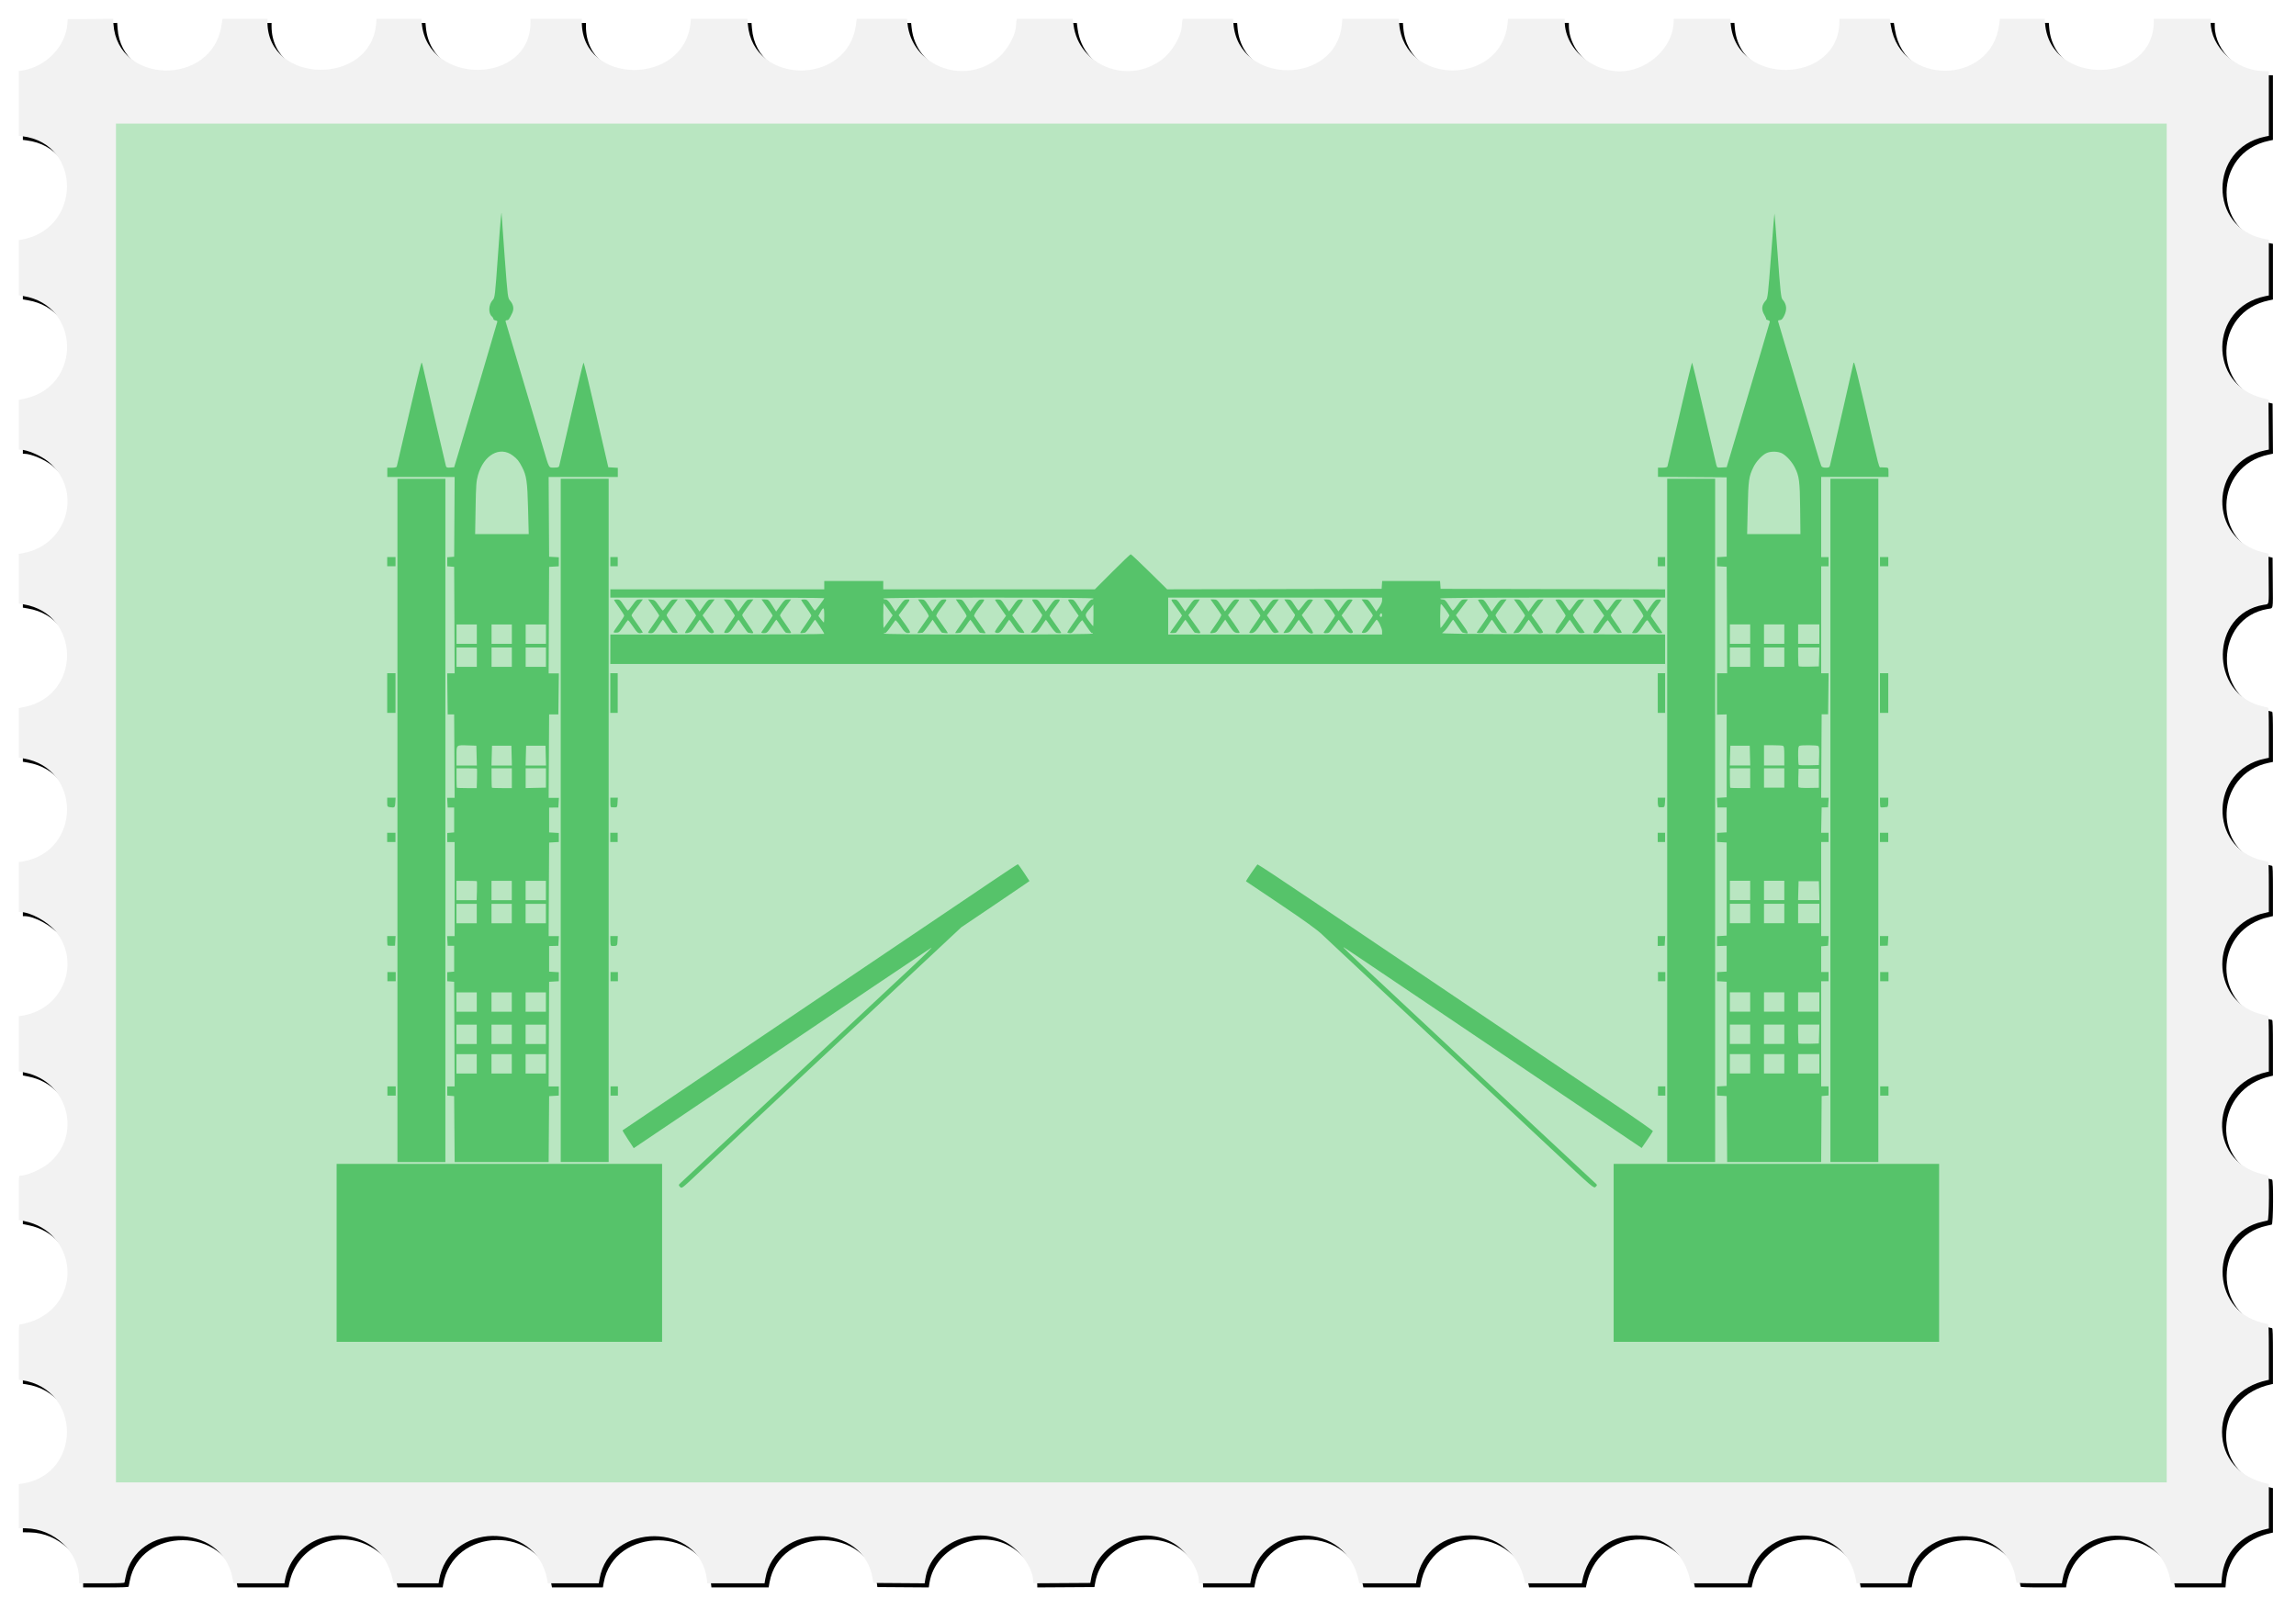 <?xml version="1.0" encoding="UTF-8" standalone="no"?>
<svg xmlns:rdf="http://www.w3.org/1999/02/22-rdf-syntax-ns#" xmlns="http://www.w3.org/2000/svg" height="2350.9" viewBox="0 0 3352.047 2350.875" width="3352" version="1.1" xmlns:cc="http://creativecommons.org/ns#" xmlns:dc="http://purl.org/dc/elements/1.1/">
<defs>
<filter id="a" style="color-interpolation-filters:sRGB" height="1.02" width="1.029" y="-.01" x="-.015">
<feGaussianBlur stdDeviation="13.923"/>
</filter>
</defs>
<g>
<path d="m109.72 3309.7c-0.989-39.592-35.333-76.244-71.442-76.244h-4.84v-41.5-41.5h3.542c92.315 0 95.887-150.89 3.756-158.68l-7.298-0.617v-32.673-32.673l8.831-1.176c88.423-11.773 89.723-143.65 1.558-157.99l-10.385-1.69v-36.75-36.75h3.542c92.358 0 95.93-150.88 3.756-158.68l-7.298-0.617v-41.353-41.353h3.542c32.139 0 63.994-28.277 71.534-63.5 9.821-45.882-27.203-95.5-71.259-95.5h-3.816v-41.362-41.362l6.75-0.684c91.163-9.234 91.652-150.57 0.548-158.27l-7.298-0.617v-41.206-41.206l7.385-0.624c90.231-7.627 90.222-150.71-0.011-158.34l-7.374-0.623v-36.728-36.728l3.125-0.625c1.719-0.344 4.337-0.625 5.818-0.625 15.126 0 39.423-14.074 50.863-29.463 36.837-49.549 8.741-120.77-50.766-128.69l-9.04-1.204v-40.703-40.703l2.25-0.603c1.238-0.332 3.796-0.609 5.686-0.617 16.181-0.064 39.8-13.527 51.767-29.507 37.492-50.063 7.612-122.91-52.954-129.09l-6.75-0.69v-36.682-36.682l8.831-1.176c89.495-11.916 88.546-150.57-1.081-157.85l-7.75-0.629v-41.214-41.214l6.33-0.648c92.073-9.433 90.764-158.63-1.395-158.63h-4.938v-37.5-37.5h5.34c91.384 0 92.718-150.07 1.41-158.65l-6.75-0.635v-32.71-32.71l7.25-0.617c91.281-7.766 88.716-158.68-2.697-158.68h-4.553v-32.79-32.79l10.298-1.633c88.404-14.08 86.174-151.5-2.557-157.6l-7.763-0.534 0.263-33.106 0.263-33.106 7.5-0.625c32.939-2.745 62.331-31.558 67.525-66.194l0.702-4.681h47.271 47.271l0.663 5.306c10.95 87.639 135.92 86.352 151.01-1.556l0.644-3.75h40.26 40.26l1.224 7.25c14.002 82.909 130.79 84.897 149.36 2.543l2.208-9.793h36.299 36.299v2.34c0 9.679 8.594 29.835 17.328 40.644 40.863 50.564 120.38 29.68 133.36-35.025l1.596-7.959h36.163 36.163l1.224 7.25c14.148 83.778 133.05 84.479 149.82 0.884l1.631-8.134h36.154 36.154l1.222 7.125c14.55 84.85 135.48 84.23 150.28-0.77l1.107-6.355h36.397 36.397v2.312c0 14.445 13.656 39.571 27.915 51.362 45.258 37.423 112.93 11.535 123.15-47.106l1.144-6.568h40.172 40.172l1.791 8.75c13.295 64.937 94.403 84.776 134.14 32.81 8.203-10.728 16.523-30.729 16.523-39.72 0-1.749 1.602-1.84 32.275-1.84h32.275l1.719 8.352c15.164 73.667 111.24 86.001 143.27 18.392 3.252-6.865 7.464-20.917 7.464-24.904 0-1.756 1.837-1.84 40.386-1.84h40.386l0.702 4.681c13.122 87.501 137.93 87.501 151.05 0l0.702-4.681 32.136 0 32.136 0 0.177 10.25c0.722 41.71 34.737 77.65 73.573 77.735l6.75 0.015v33.031c0 25.576-0.282 33.109-1.25 33.373-0.688 0.188-4.175 0.882-7.75 1.543-80.196 14.816-79.773 140.34 0.526 155.91l8.468 1.642v37.205 37.205l-3.75 0.644c-53.208 9.138-81.66 65.77-57.75 114.95 11.576 23.808 29.363 36.816 58.75 42.963l2.75 0.575v32.936 32.936l-3.75 0.595c-85.611 13.591-87.911 141.56-2.835 157.7l6.585 1.249v37.169 37.169l-6.602 1.15c-83.37 14.518-82.649 147.04 0.852 156.65l5.75 0.662v41.768 41.768l-6.75 1.173c-83.357 14.481-82.634 144.77 0.871 156.79l5.379 0.774 0.262 37.513 0.262 37.513-6.829 1.075c-52.942 8.336-80.993 76.343-50.392 122.17 13.163 19.714 37.111 35.198 54.439 35.198h2.781l-0.261 41.694-0.261 41.694-7.5 1.368c-51.829 9.456-78.704 73.815-50.328 120.53 11.652 19.182 38.186 36.718 55.558 36.718h2.77v37.455 37.455l-3.75 0.616c-88.653 14.565-87.852 141.13 1 157.99l2.75 0.522v41.436 41.436l-3.75 0.616c-89.183 14.652-87.988 140.61 1.5 158.07l2.25 0.439v41.462 41.462l-2.75 0.522c-40.865 7.752-67.25 38.754-67.25 79.016 0 40.3 26.347 71.257 67.25 79.016l2.75 0.522v41.462 41.462l-2.75 0.522c-88.901 16.865-89.702 143.42-1 157.99l3.75 0.616v37.205 37.205l-8.468 1.642c-80.17 15.548-80.594 141.31-0.526 155.92 3.575 0.652 7.062 1.34 7.75 1.528 0.968 0.265 1.25 7.788 1.25 33.328v32.986l-3.75 0.616c-86.557 14.22-88.16 140.47-2 157.48l5.75 1.135v36.785 36.785l-8.25 0.685c-36.224 3.006-62.939 27.718-71.193 65.853l-0.595 2.75h-32.462-32.462l-0.595-2.75c-8.679-40.097-37.999-65.588-75.443-65.588-37.472 0-66.758 25.46-75.443 65.588l-0.595 2.75h-40.512c-31.573 0-40.583-0.276-40.832-1.25-0.176-0.688-1.07-4.4-1.987-8.25-18.498-77.675-130.95-77.294-147.63 0.5-0.648 3.025-1.395 6.287-1.659 7.25-0.621 2.265-65.151 2.756-65.728 0.5-0.176-0.688-1.07-4.4-1.987-8.25-19.507-81.91-130.98-76.863-149.07 6.75l-0.595 2.75h-40.512c-31.547 0-40.594-0.277-40.88-1.25-0.202-0.688-1.083-4.4-1.958-8.25-16.419-72.239-116.12-79.512-143.92-10.5-2.37 5.883-3.109 8.377-5.107 17.25l-0.619 2.75h-36.512c-28.347 0-36.594-0.28-36.88-1.25-0.202-0.688-1.094-4.4-1.982-8.25-18.36-79.578-132.17-76.705-148.56 3.75l-1.171 5.75h-36.46c-28.306 0-36.543-0.28-36.828-1.25-0.202-0.688-1.091-4.375-1.977-8.194-18.104-78.1-134.98-76.566-148.1 1.944-1.394 8.344 2.751 7.556-38.214 7.262l-36.578-0.262-1.815-7.693c-19.11-80.998-132.04-79.136-148.85 2.455l-1.187 5.762-36.576-0.262-36.576-0.262-1.815-7.693c-19.112-81.007-132.04-79.154-148.84 2.443l-1.184 5.75h-40.701-40.701l-1.234-6.504c-15.555-81.999-132.26-81.41-149.18 0.754l-1.184 5.75-47.179-0.01-47.179-0.01-0.218-8.745z" transform="matrix(0 1 1 0 6.5209e-7 6.2891e-7)" filter="url(#a)"/>
<path d="m3303.7 103.72c-39.592-0.989-76.244-35.333-76.244-71.442v-4.84h-41.5-41.5v3.542c0 92.315-150.89 95.886-158.68 3.756l-0.617-7.298h-32.673-32.673l-1.176 8.831c-11.773 88.423-143.65 89.723-157.99 1.558l-1.69-10.385h-36.75-36.75v3.542c0 92.358-150.88 95.93-158.68 3.756l-0.617-7.298h-41.353-41.353v3.542c0 32.139-28.277 63.994-63.5 71.534-45.882 9.821-95.5-27.203-95.5-71.259v-3.816h-41.362-41.362l-0.684 6.75c-9.234 91.163-150.57 91.652-158.27 0.548l-0.617-7.298h-41.206-41.206l-0.624 7.385c-7.627 90.231-150.71 90.222-158.34-0.011l-0.623-7.374h-36.728-36.728l-0.625 3.125c-0.344 1.719-0.625 4.337-0.625 5.818 0 15.126-14.074 39.423-29.463 50.863-49.549 36.837-120.77 8.741-128.69-50.766l-1.204-9.04h-40.703-40.703l-0.603 2.25c-0.332 1.238-0.609 3.796-0.617 5.686-0.064 16.181-13.527 39.8-29.507 51.767-50.063 37.492-122.91 7.612-129.09-52.954l-0.69-6.75h-36.682-36.682l-1.176 8.831c-11.916 89.495-150.57 88.546-157.85-1.081l-0.629-7.75h-41.214-41.214l-0.648 6.33c-9.433 92.073-158.63 90.764-158.63-1.395v-4.938h-37.5-37.5v5.34c0 91.384-150.07 92.718-158.65 1.41l-0.635-6.75h-32.71-32.71l-0.617 7.25c-7.766 91.281-158.68 88.716-158.68-2.697v-4.553h-32.79-32.79l-1.633 10.298c-14.08 88.404-151.5 86.174-157.6-2.557l-0.534-7.763-33.106 0.263-33.106 0.263-0.625 7.5c-2.745 32.939-31.558 62.331-66.194 67.525l-4.681 0.702v47.271 47.271l5.306 0.663c87.639 10.95 86.352 135.92-1.556 151.01l-3.75 0.644v40.26 40.26l7.25 1.224c82.909 14.002 84.897 130.79 2.543 149.36l-9.793 2.208v36.299 36.299h2.34c9.679 0 29.835 8.594 40.644 17.328 50.564 40.863 29.68 120.38-35.025 133.36l-7.959 1.596v36.163 36.163l7.25 1.224c83.778 14.148 84.479 133.05 0.884 149.82l-8.134 1.631v36.154 36.154l7.125 1.222c84.85 14.55 84.23 135.48-0.77 150.28l-6.355 1.107v36.397 36.397h2.312c14.445 0 39.571 13.656 51.362 27.915 37.423 45.258 11.535 112.93-47.106 123.15l-6.568 1.144v40.172 40.172l8.75 1.791c64.937 13.295 84.776 94.403 32.81 134.14-10.728 8.203-30.729 16.523-39.72 16.523-1.749 0-1.84 1.602-1.84 32.275v32.275l8.352 1.719c73.667 15.164 86.001 111.24 18.392 143.27-6.865 3.252-20.917 7.464-24.904 7.464-1.756 0-1.84 1.837-1.84 40.386v40.386l4.681 0.702c87.501 13.122 87.501 137.93 0 151.05l-4.681 0.702 0 32.136 0 32.136 10.25 0.177c41.71 0.722 77.65 34.737 77.735 73.573l0.015 6.75h33.031c25.576 0 33.109-0.282 33.373-1.25 0.188-0.688 0.882-4.175 1.543-7.75 14.816-80.196 140.34-79.773 155.91 0.526l1.642 8.468h37.205 37.205l0.644-3.75c9.138-53.208 65.77-81.66 114.95-57.75 23.808 11.576 36.816 29.363 42.963 58.75l0.575 2.75h32.936 32.936l0.595-3.75c13.591-85.611 141.56-87.911 157.7-2.835l1.249 6.585h37.169 37.169l1.15-6.602c14.518-83.37 147.04-82.649 156.65 0.852l0.662 5.75h41.768 41.768l1.173-6.75c14.481-83.357 144.77-82.634 156.79 0.871l0.774 5.379 37.513 0.262 37.513 0.262 1.075-6.829c8.336-52.942 76.343-80.993 122.17-50.392 19.714 13.163 35.198 37.111 35.198 54.439v2.781l41.694-0.261 41.694-0.261 1.368-7.5c9.456-51.829 73.815-78.704 120.53-50.328 19.182 11.652 36.718 38.186 36.718 55.558v2.77h37.455 37.455l0.616-3.75c14.565-88.653 141.13-87.852 157.99 1l0.522 2.75h41.436 41.436l0.616-3.75c14.652-89.183 140.61-87.988 158.07 1.5l0.439 2.25h41.462 41.462l0.522-2.75c7.752-40.865 38.754-67.25 79.016-67.25 40.3 0 71.257 26.347 79.016 67.25l0.522 2.75h41.462 41.462l0.522-2.75c16.865-88.901 143.42-89.702 157.99-1l0.616 3.75h37.205 37.205l1.642-8.468c15.548-80.17 141.31-80.594 155.92-0.526 0.652 3.575 1.34 7.062 1.528 7.75 0.265 0.968 7.788 1.25 33.328 1.25h32.986l0.616-3.75c14.22-86.557 140.47-88.16 157.48-2l1.135 5.75h36.785 36.785l0.685-8.25c3.006-36.224 27.718-62.939 65.853-71.193l2.75-0.595v-32.462-32.462l-2.75-0.595c-40.097-8.679-65.588-37.999-65.588-75.443 0-37.472 25.46-66.758 65.588-75.443l2.75-0.595v-40.512c0-31.573-0.276-40.583-1.25-40.832-0.688-0.176-4.4-1.07-8.25-1.987-77.675-18.498-77.294-130.95 0.5-147.63 3.025-0.648 6.287-1.395 7.25-1.659 2.265-0.621 2.756-65.151 0.5-65.728-0.688-0.176-4.4-1.07-8.25-1.987-81.91-19.507-76.863-130.98 6.75-149.07l2.75-0.595v-40.512c0-31.547-0.277-40.594-1.25-40.88-0.688-0.202-4.4-1.083-8.25-1.958-72.239-16.419-79.512-116.12-10.5-143.92 5.883-2.37 8.377-3.109 17.25-5.107l2.75-0.619v-36.512c0-28.347-0.28-36.594-1.25-36.88-0.688-0.202-4.4-1.094-8.25-1.982-79.578-18.36-76.705-132.17 3.75-148.56l5.75-1.171v-36.46c0-28.306-0.28-36.543-1.25-36.828-0.688-0.202-4.375-1.091-8.194-1.977-78.1-18.104-76.566-134.98 1.944-148.1 8.344-1.394 7.556 2.751 7.262-38.214l-0.262-36.578-7.693-1.815c-80.998-19.11-79.136-132.04 2.455-148.85l5.762-1.187-0.262-36.576-0.262-36.576-7.693-1.815c-81.007-19.112-79.154-132.04 2.443-148.84l5.75-1.184v-40.701-40.701l-6.504-1.234c-81.999-15.555-81.41-132.26 0.754-149.18l5.75-1.184-0.01-47.179-0.01-47.179-8.745-0.218z" fill="#f2f2f2"/>
<rect transform="matrix(0,1,1,0,0,0)" height="2994" width="1983.7" y="169.3" x="180.4" fill="#b9e6c1"/>
<path fill="#56c36a" d="m491.44 1829v-129.9h237.59 237.59v129.9 129.9h-237.59-237.59v-129.9zm1864.4 0v-129.9h237.59 237.59v129.9 129.9h-237.59-237.59v-129.9zm-1363-96.3c-2.38-2.63-2.357-2.795 0.834-5.822 1.806-1.713 17.519-16.381 34.918-32.596s54.047-50.411 81.441-75.992 78.277-73.083 113.07-105.56c86.108-80.369 99.358-92.744 111.06-103.73 17.535-16.463 27.665-26.54 25.576-25.442-2.063 1.084-133.04 89.236-265.86 178.93-40.72 27.499-95.322 64.326-121.34 81.84l-47.299 31.842-8.425-12.776c-4.633-7.027-8.185-12.978-7.892-13.224 0.293-0.246 22.34-15.126 48.993-33.067 52.091-35.062 125.16-84.33 218.75-147.49 32.206-21.736 71.277-48.086 86.825-58.556s42.504-28.639 59.903-40.377 44.355-29.904 59.903-40.369 44.799-30.196 65.003-43.847 37.165-24.811 37.692-24.799c0.526 0.013 4.564 5.532 8.971 12.268l8.014 12.248-3.93 2.875c-2.162 1.582-24.542 16.766-49.734 33.742l-45.804 30.867-72.057 67.401c-39.631 37.07-121.71 113.74-182.41 170.38-60.692 56.638-120.12 112.2-132.05 123.47-21.441 20.243-21.734 20.459-24.154 17.785zm1272.8-54.739c-33.687-31.516-96.988-90.68-140.67-131.48-43.681-40.795-94.261-88.067-112.4-105.05-18.14-16.981-41.76-39.091-52.489-49.134-10.729-10.042-24.358-22.832-30.288-28.421-7.444-7.017-26.196-20.518-60.587-43.619-27.394-18.401-49.936-33.544-50.094-33.65-0.583-0.392 15.789-24.304 16.892-24.672 0.628-0.209 40.158 25.948 87.844 58.128s113.66 76.671 146.6 98.869c32.946 22.198 77.772 52.425 99.613 67.171 73.669 49.738 132.32 89.234 188.07 126.66 30.511 20.479 55.265 37.841 55.009 38.581-0.256 0.74-4.043 6.575-8.415 12.966l-7.95 11.619-62.204-41.907c-82.153-55.347-298.17-200.97-338.16-227.96-35.882-24.221-34.999-23.646-34.999-22.788 0 0.351 12.872 12.676 28.605 27.39 70.383 65.824 135.89 127.05 162.48 151.84 15.875 14.807 38.903 36.312 51.172 47.788 17.538 16.404 117.55 109.65 126.54 117.98 1.729 1.602 1.645 2.154-0.673 4.41-2.622 2.552-3.284 1.985-63.898-54.724zm-1685.4-480.26v-498.74h34.999 34.999v498.74 498.74h-34.999-34.999v-498.74zm83.14 450.62-0.353-48.124-5.048-0.418-5.048-0.418v-6.649-6.649h5.396 5.396l-0.348-76.393-0.348-76.393-5.048-0.418-5.048-0.418v-6.568-6.568l5.048-0.418 5.048-0.418v-18.846-18.846h-4.711-4.711l-0.407-7.067-0.407-7.067h5.455 5.455v-68.652-68.652h-5.385-5.385v-6.649-6.649l5.048-0.418 5.048-0.418v-18.173-18.173h-4.711-4.711l-0.407-7.067-0.407-7.067h5.468 5.469l-0.35-60.912-0.35-60.912h-4.711-4.711l-0.362-29.951-0.362-29.951h5.421 5.421l-0.347-77.739-0.347-77.739-5.048-0.418-5.048-0.418v-6.568-6.568l5.048-0.418 5.048-0.418 0.351-58.22 0.351-58.22h-49.148-49.148v-6.731-6.731h6.587c4.048 0 6.82-0.648 7.193-1.683 0.334-0.925 8.401-35.454 17.928-76.729 9.527-41.276 17.732-75.047 18.234-75.047 0.502 0 1.335 2.272 1.851 5.048 1.088 5.849 32.739 142.5 33.846 146.13 0.588 1.927 1.897 2.343 6.348 2.019l5.608-0.408 6.467-21.538c3.557-11.846 8.798-29.413 11.648-39.038 2.849-9.625 14.084-47.485 24.966-84.133s19.876-67.225 19.986-67.947c0.11-0.723-1.162-1.522-2.828-1.776-1.666-0.254-3.029-1.254-3.029-2.223 0-0.968-0.904-2.511-2.01-3.429-5.629-4.671-5.042-17.453 1.108-24.137 3.104-3.373 3.308-5.115 7.589-64.715 3.911-54.452 5.325-69.729 5.474-59.117 0.026 1.789 2.029 29.681 4.454 61.982 4.408 58.721 4.409 58.73 7.978 62.971 4.761 5.658 5.832 11.917 3.038 17.743-4.492 9.365-5.439 10.65-7.848 10.65-1.721 0-2.249 0.71-1.75 2.356 3.666 12.1 48.473 162.92 54.09 182.06 9.716 33.122 8.468 30.819 16.666 30.755 5.831-0.046 6.899-0.466 7.489-2.952 2.243-9.463 27.028-116.38 30.551-131.79 2.327-10.18 4.577-18.505 4.999-18.499 0.422 0.005 8.701 34.382 18.398 76.393l17.63 76.382 6.937 0.407 6.937 0.407v6.66 6.66h-50.494-50.494l0.351 58.22 0.351 58.22 7.067 0.407 7.067 0.407v6.59 6.59l-7.067 0.407-7.067 0.407-0.347 77.739-0.348 77.739h7.44 7.44l-0.362 29.951-0.362 29.951h-6.731-6.731l-0.35 60.912-0.35 60.912h7.488 7.488l-0.407 7.067-0.407 7.067-6.731 0.066-6.731 0.066v18.107 18.107l7.067 0.407 7.067 0.407v6.59 6.59l-7.067 0.407-7.067 0.407-0.349 68.316-0.349 68.316h7.486 7.486l-0.407 7.067-0.407 7.067-6.731 0.151-6.731 0.151v18.695 18.695l7.067 0.407 7.067 0.407v6.59 6.59l-7.067 0.407-7.067 0.407-0.348 76.393-0.348 76.393h7.415 7.415v6.66 6.66l-7.067 0.407-7.067 0.407-0.353 48.124-0.354 48.124h-68.618-68.619l-0.353-48.124zm32.627-95.238v-14.134h-14.807-14.807v14.134 14.134h14.807 14.807v-14.134zm51.153 0v-14.134h-14.807-14.807v14.134 14.134h14.807 14.807v-14.134zm49.807 0v-14.134h-14.807-14.807v14.134 14.134h14.807 14.807v-14.134zm-100.96-43.076v-14.134h-14.807-14.807v14.134 14.134h14.807 14.807v-14.134zm51.153 0v-14.134h-14.807-14.807v14.134 14.134h14.807 14.807v-14.134zm49.807 0v-14.134h-14.807-14.807v14.134 14.134h14.807 14.807v-14.134zm-100.96-47.114v-14.134h-14.807-14.807v14.134 14.134h14.807 14.807v-14.134zm51.153 0v-14.134h-14.807-14.807v14.134 14.134h14.807 14.807v-14.134zm49.807 0v-14.134h-14.807-14.807v14.134 14.134h14.807 14.807v-14.134zm-100.96-129.23v-14.134h-14.807-14.807v14.134 14.134h14.807 14.807v-14.134zm51.153 0v-14.134h-14.807-14.807v14.134 14.134h14.807 14.807v-14.134zm49.807 0v-14.134h-14.807-14.807v14.134 14.134h14.807 14.807v-14.134zm-100.71-33.098c0.234-7.469 0.174-13.829-0.135-14.134-0.308-0.305-7.123-0.555-15.144-0.555h-14.583v14.134 14.134h14.718 14.718l0.426-13.579zm50.906-0.555v-14.134h-14.807-14.807v14.134 14.134h14.807 14.807v-14.134zm49.807 0v-14.134h-14.807-14.807v14.134 14.134h14.807 14.807v-14.134zm-100.63-163.4c0.229-7.654 0.164-14.165-0.144-14.471-0.308-0.305-7.123-0.555-15.144-0.555h-14.583v13.91c0 7.651 0.252 14.162 0.561 14.471 0.308 0.308 6.936 0.561 14.727 0.561h14.166l0.416-13.916zm50.897-0.555-0.001-14.471h-14.807-14.807v13.91c0 7.651 0.254 14.162 0.565 14.471 0.311 0.308 6.975 0.561 14.809 0.561h14.243l-0.001-14.471zm46.104 13.857 3.702-0.059v-14.134-14.134h-14.807-14.807l-0.001 14.471-0.001 14.471 11.106-0.277c6.108-0.152 12.772-0.304 14.808-0.337zm-97.549-46.838-0.382-14.471-11.442-0.397c-18.318-0.636-17.5-1.348-17.5 15.23v14.109h14.853 14.853l-0.382-14.471zm51.153 0-0.382-14.471h-14.134-14.134l-0.382 14.471-0.382 14.471h14.899 14.898l-0.382-14.471zm49.807 0-0.382-14.471h-14.134-14.134l-0.382 14.471-0.382 14.471h14.899 14.898l-0.382-14.471zm-100.67-143.7v-14.134h-14.807-14.807v14.134 14.134h14.807 14.807v-14.134zm51.153 0v-14.134h-14.807-14.807v14.134 14.134h14.807 14.807v-14.134zm49.807 0v-14.134h-14.807-14.807v14.134 14.134h14.807 14.807v-14.134zm-100.96-33.653v-14.134h-14.807-14.807v14.134 14.134h14.807 14.807v-14.134zm51.153 0v-14.134h-14.807-14.807v14.134 14.134h14.807 14.807v-14.134zm49.807 0v-14.134h-14.807-14.807v14.134 14.134h14.807 14.807v-14.134zm-26.1-182.75c-1.03-40.094-2.253-48.566-8.846-61.249-4.637-8.921-6.978-11.819-13.515-16.736-18.9-14.216-42.322-1.024-50.776 28.599-2.515 8.814-2.935 14.563-3.51 48.04l-0.653 38.028h39.12 39.12l-0.942-36.682zm47.638 454.65v-498.74h34.999 34.999v498.74 498.74h-34.999-34.999v-498.74zm1615.4 0v-498.74h34.999 34.999v498.74 498.74h-34.999-34.999v-498.74zm87.179 450.62-0.353-48.124-7.067-0.407-7.067-0.407v-6.59-6.59l7.067-0.407 7.067-0.407v-76.056-76.056l-7.067-0.407-7.067-0.407v-6.59-6.59l7.067-0.407 7.067-0.407v-18.846-18.846l-7.067 0.241-7.067 0.241v-7.238-7.238l7.067-0.407 7.067-0.407v-67.979-67.979l-7.067-0.407-7.067-0.407v-6.59-6.59l7.067-0.407 7.067-0.407v-18.173-18.173h-6.731-6.731l-0.404-6.995-0.404-6.995 7.135-0.409 7.135-0.409v-60.519-60.519l-7.067 0.206-7.067 0.206v-30.214-30.215h7.415 7.415l-0.347-77.739-0.347-77.739-7.067-0.407-7.067-0.407v-6.59-6.59l7.067-0.407 7.067-0.407v-57.883-57.883l-50.143-0.353-50.143-0.353v-6.714-6.714h6.587c4.06 0 6.811-0.645 7.171-1.683 0.322-0.925 8.391-35.454 17.932-76.729 9.541-41.276 17.672-75.043 18.068-75.039 0.397 0.004 8.24 32.564 17.43 72.354 9.19 39.791 17.253 74.346 17.918 76.789 1.191 4.375 1.315 4.436 8.186 4.038l6.977-0.404 15.635-52.499c33.918-113.89 47.26-158.9 47.45-160.07 0.109-0.675-1.315-1.675-3.166-2.221-1.851-0.547-2.885-1.055-2.299-1.129 0.586-0.074-0.474-2.762-2.356-5.973-5.018-8.563-4.399-14.66 2.23-21.949 2.359-2.594 3.091-9.102 7.253-64.52 2.546-33.899 4.791-61.796 4.987-61.992 0.197-0.197 2.37 27.323 4.83 61.154 3.848 52.918 4.806 61.888 6.86 64.204 6.293 7.096 7.066 14.932 2.388 24.208-2.259 4.479-3.822 6.015-6.148 6.043-2.338 0.028-2.941 0.627-2.406 2.393 3.902 12.881 48.518 163.21 54.236 182.74 4.118 14.067 8.04 26.636 8.714 27.932 0.853 1.638 2.844 2.356 6.538 2.356 4.396 0 5.436-0.522 6.036-3.029 5.621-23.509 34.326-148.63 34.326-149.62 0-0.848 0.441-0.875 1.188-0.07 0.653 0.703 6.793 25.509 13.643 55.124 24.666 106.63 22.09 96.9 25.707 97.088 1.766 0.091 4.877 0.243 6.913 0.337 3.522 0.162 3.702 0.497 3.702 6.901v6.731h-49.134-49.134v58.556 58.557h5.385 5.385v6.731 6.731h-5.385-5.385v78.075 78.075h5.41 5.41l-0.362 29.951-0.362 29.951h-4.712-4.711l-0.35 60.912-0.35 60.912h5.469 5.468l-0.407 7.004-0.407 7.004-4.712 0.063-4.711 0.063-0.374 18.509-0.374 18.509h5.423 5.422v6.731 6.731h-5.385-5.385v68.652 68.652h5.455 5.455l-0.407 7.067-0.407 7.067-5.048 0.418-5.048 0.418v18.765 18.764h5.385 5.385v6.731 6.731h-5.385-5.385v76.729 76.729h5.385 5.385v6.649 6.649l-5.048 0.418-5.048 0.418-0.353 48.124-0.354 48.124h-68.618-68.618l-0.354-48.124zm33.973-95.238v-14.134h-14.807-14.807v14.134 14.134h14.807 14.807v-14.134zm49.807 0v-14.134h-14.807-14.807v14.134 14.134h14.807 14.807v-14.134zm51.153 0v-14.134h-15.48-15.48v14.134 14.134h15.48 15.48v-14.134zm-100.96-43.076v-14.134h-14.807-14.807v14.134 14.134h14.807 14.807v-14.134zm49.807 0v-14.134h-14.807-14.807v14.134 14.134h14.807 14.807v-14.134zm50.863-0.337 0.384-13.798h-15.528-15.528v13.237c0 7.28 0.423 13.66 0.94 14.177 0.517 0.517 7.332 0.769 15.144 0.561l14.204-0.379 0.384-13.798zm-100.67-46.778v-14.134h-14.807-14.807v14.134 14.134h14.807 14.807v-14.134zm49.807 0v-14.134h-14.807-14.807v14.134 14.134h14.807 14.807v-14.134zm51.153 0v-14.134h-15.48-15.48v14.134 14.134h15.48 15.48v-14.134zm-100.96-129.23v-14.134h-14.807-14.807v14.134 14.134h14.807 14.807v-14.134zm49.807 0v-14.134h-14.807-14.807v14.134 14.134h14.807 14.807v-14.134zm51.153 0v-14.134h-15.48-15.48v14.134 14.134h15.48 15.48v-14.134zm-100.96-33.653v-14.134h-14.807-14.807v14.134 14.134h14.807 14.807v-14.134zm49.807 0v-14.134h-14.807-14.807v14.134 14.134h14.807 14.807v-14.134zm50.863 0.337-0.384-13.798h-14.807-14.807l-0.384 13.798-0.384 13.798h15.575 15.575l-0.384-13.798zm-100.67-164.23v-14.471h-14.807-14.807v13.91c0 7.651 0.252 14.162 0.561 14.471 0.308 0.308 6.972 0.561 14.807 0.561h14.246v-14.471zm100.29 0.097v-13.895h-14.807-14.807l-0.39 12.687c-0.215 6.978-0.141 13.338 0.165 14.134 0.357 0.93 5.785 1.362 15.198 1.208l14.643-0.239v-13.895zm-50.48-0.434v-14.134h-14.807-14.807v14.134 14.134h14.807 14.807v-14.134zm-50.098-32.644-0.382-14.471h-14.134-14.134l-0.382 14.471-0.382 14.471h14.898 14.898l-0.382-14.471zm50.098 0.481c0-11.516-0.377-14.135-2.129-14.807-1.171-0.449-7.834-0.817-14.807-0.817h-12.678v14.807 14.807h14.807 14.807v-13.99zm50.868-0.032c0.284-9.773-0.077-13.645-1.346-14.45-2.009-1.274-24.04-1.537-27.2-0.324-1.74 0.668-2.129 3.213-2.129 13.91 0 7.201 0.423 13.516 0.94 14.033 0.517 0.517 7.332 0.769 15.144 0.561l14.204-0.379 0.388-13.35zm-100.67-144.15v-14.134h-14.807-14.807v14.134 14.134h14.807 14.807v-14.134zm49.807 0v-14.134h-14.807-14.807v14.134 14.134h14.807 14.807v-14.134zm50.863-0.337 0.384-13.798h-15.528-15.528v13.237c0 7.28 0.423 13.66 0.94 14.177 0.517 0.517 7.332 0.769 15.144 0.561l14.204-0.379 0.384-13.798zm-100.67-33.317v-14.134h-14.807-14.807v14.134 14.134h14.807 14.807v-14.134zm49.807 0v-14.134h-14.807-14.807v14.134 14.134h14.807 14.807v-14.134zm51.153 0v-14.134h-15.48-15.48v14.134 14.134h15.48 15.48v-14.134zm-28.008-183.41c-0.442-40.027-1.371-47.146-7.811-59.856-4.009-7.912-11.217-16.111-17.669-20.098-5.981-3.697-17.818-4.001-24.322-0.625-6.499 3.374-14.496 12.158-18.479 20.3-6.609 13.507-7.394 19.16-8.287 59.605l-0.84 38.028 38.91 0.001 38.91 0.001-0.412-37.356zm44.161 455.33v-498.74h34.999 34.999v498.74 498.74h-34.999-34.999v-498.74zm-2106.7 395.09v-6.731h6.058 6.058v6.731 6.731h-6.058-6.058v-6.731zm325.76 0v-6.731h5.385 5.385v6.731 6.731h-5.385-5.385v-6.731zm1529.2 0v-6.731h5.385 5.385v6.731 6.731h-5.385-5.385v-6.731zm324.42 0v-6.731h6.058 6.058v6.731 6.731h-6.058-6.058v-6.731zm-2179.4-166.92v-6.731h6.058 6.058v6.731 6.731h-6.058-6.058v-6.731zm325.76 0v-6.731h5.385 5.385v6.731 6.731h-5.385-5.385v-6.731zm1529.2 0v-6.731h5.385 5.385v6.731 6.731h-5.385-5.385v-6.731zm324.42 0v-6.731h6.058 6.058v6.731 6.731h-6.058-6.058v-6.731zm-2179-45.6c-0.371-0.371-0.675-3.603-0.675-7.181v-6.506h6.128 6.128l-0.407 7.067-0.407 7.067-5.046 0.115c-2.775 0.062-5.35-0.19-5.721-0.561zm326.05 0.286c-0.529-0.529-0.961-3.889-0.961-7.468v-6.506h5.455 5.455l-0.407 7.067c-0.39 6.781-0.572 7.083-4.494 7.468-2.248 0.22-4.519-0.032-5.048-0.561zm1528.2-6.73v-7.244h5.455 5.455l-0.407 7.053-0.407 7.053-5.048 0.191-5.048 0.191v-7.244zm324.42-0.118v-7.125h6.128 6.128l-0.407 7.015-0.407 7.015-5.721 0.11-5.721 0.11v-7.125zm-2179.4-151.16v-6.731h6.058 6.058v6.731 6.731h-6.058-6.058v-6.731zm325.76 0v-6.731h5.385 5.385v6.731 6.731h-5.385-5.385v-6.731zm1529.2 0v-6.731h5.385 5.385v6.731 6.731h-5.385-5.385v-6.731zm324.42 0v-6.731h6.058 6.058v6.731 6.731h-6.058-6.058v-6.731zm-2175.6-44.1c-3.461-0.536-3.702-1.006-3.702-7.215v-6.641h6.128 6.128l-0.407 7.054c-0.432 7.487-0.948 7.918-8.147 6.802zm322.62-0.283c-0.309-0.308-0.561-3.489-0.561-7.067v-6.506h5.455 5.455l-0.407 7.067c-0.405 7.031-0.43 7.067-4.894 7.067-2.468 0-4.74-0.252-5.048-0.561zm1530.1 0.152c-0.805-0.268-1.464-3.466-1.464-7.106v-6.619h5.455 5.455l-0.407 6.955c-0.38 6.488-0.648 6.965-3.991 7.106-1.971 0.083-4.243-0.069-5.048-0.337zm323.75 0.081c-0.436-0.436-0.793-3.721-0.793-7.299v-6.506h6.058 6.058v6.731c0 4.438-0.573 6.762-1.683 6.823-0.925 0.051-3.295 0.307-5.265 0.569-1.97 0.262-3.939 0.118-4.375-0.317zm-2180.2-166.59v-28.942h6.058 6.058v28.942 28.942h-6.058-6.058v-28.942zm325.76 0v-28.942h5.385 5.385v28.942 28.942h-5.385-5.385v-28.942zm1529.2 0v-28.942h5.385 5.385v28.942 28.942h-5.385-5.385v-28.942zm324.42 0v-28.942h6.058 6.058v28.942 28.942h-6.058-6.058v-28.942zm-1853.6-63.941v-21.538h156.15c85.883 0 156.15-0.415 156.15-0.922 0-1.272-12.627-20.58-13.461-20.584-0.37-0.001-3.399 4.224-6.731 9.391-3.332 5.167-6.966 9.447-8.077 9.511-1.111 0.065-3.079 0.32-4.375 0.568-1.296 0.248-2.356-0.001-2.356-0.556 0-0.554 3.635-6.101 8.077-12.328 4.442-6.227 8.077-11.949 8.077-12.715 0-0.767-3.332-6.014-7.404-11.66-4.072-5.646-7.404-10.625-7.404-11.062 0-0.438 1.969-0.791 4.375-0.784 3.866 0.013 4.979 0.95 9.571 8.077 2.858 4.436 5.618 8.065 6.135 8.065 1.016 0 13.573-16.678 13.573-18.027 0-0.451-70.268-0.819-156.15-0.819h-156.15v-6.058-6.058h156.15 156.15v-6.058-6.058h43.076 43.076v6.058 6.058h154.48 154.48l25.55-25.576c14.052-14.067 26.106-25.576 26.786-25.576s12.922 11.512 27.204 25.582l25.968 25.582 156.56-0.342 156.56-0.342 0.414-5.721 0.414-5.721h42.248 42.248l0.414 5.721 0.414 5.721 163.89 0.342 163.89 0.342v6.052 6.052h-164.23c-108.59 0-164.23 0.456-164.23 1.346 0 0.74 1.666 1.374 3.702 1.407 3.037 0.05 4.6 1.5 8.707 8.077 2.753 4.409 5.511 8.016 6.129 8.016 0.618 0 3.687-3.635 6.82-8.077 5.107-7.242 6.181-8.077 10.396-8.077h4.701l-8.714 11.552-8.714 11.552 8.678 11.994c9.395 12.985 10.387 15.48 5.649 14.211-1.666-0.446-3.635-0.826-4.375-0.844-0.74-0.018-4.072-4.26-7.404-9.427-3.332-5.167-6.361-9.388-6.731-9.38-0.37 0.013-3.266 3.96-6.435 8.784-3.169 4.824-7.41 9.506-9.423 10.404-2.9 1.294 30.543 1.705 160.9 1.976l164.56 0.342v21.533 21.533h-769.98-769.98v-21.538zm704.64-22.974c-0.488-0.79-1.228-1.095-1.645-0.678-0.417 0.417-3.464-3.329-6.771-8.324-3.308-4.995-6.481-9.597-7.051-10.227-0.571-0.63-4.083 3.367-7.805 8.884-5.58 8.269-7.364 9.998-10.164 9.848-1.868-0.1-3.68-0.465-4.026-0.811s3.233-6.038 7.953-12.648l8.583-12.019-7.096-10.188c-10.061-14.444-9.768-13.553-4.465-13.553 4.222 0 5.141 0.78 10.357 8.786l5.724 8.786 6.116-8.786c3.734-5.363 7.071-8.786 8.568-8.786 1.349 0 2.452-0.606 2.452-1.346 0-0.89-52.05-1.346-153.46-1.346s-153.46 0.457-153.46 1.346c0 0.74 1.443 1.346 3.207 1.346 2.467 0 4.531 2.031 8.944 8.806l5.737 8.806 6.2-8.74c5.456-7.691 6.734-8.748 10.654-8.806 5.166-0.077 5.368-0.614-4.919 13.119l-7.356 9.82 2.642 3.642c14.084 19.413 15.365 21.599 12.961 22.114-4.731 1.012-6.977-0.694-13.168-10.005-3.456-5.198-6.734-8.926-7.283-8.286-0.549 0.641-3.869 5.265-7.376 10.277-3.507 5.012-6.902 8.788-7.544 8.391-0.642-0.397-1.547-0.105-2.012 0.647-0.571 0.924 49.059 1.368 152.77 1.368 108.46 0 153.36-0.422 152.73-1.436zm-256.38-0.901c0-0.297 3.513-5.497 7.807-11.554 4.294-6.057 8.21-11.678 8.703-12.491 0.493-0.813-1.701-5.053-4.874-9.423-3.173-4.37-6.856-9.611-8.185-11.647l-2.415-3.702h4.708c4.316 0 5.186 0.734 10.445 8.805l5.737 8.805 6.2-8.776c5.484-7.763 6.714-8.779 10.654-8.805 5.16-0.034 5.355-0.56-4.828 13.035-4.557 6.084-6.887 10.348-6.252 11.442 0.557 0.959 4.547 6.684 8.867 12.722 4.32 6.038 7.854 11.297 7.854 11.687 0 0.39-1.666 0.489-3.702 0.22s-4.151-0.53-4.701-0.581c-0.549-0.051-3.818-4.333-7.265-9.516-3.446-5.183-6.381-9.423-6.521-9.423-0.141 0-3.18 4.24-6.753 9.423s-7.155 9.473-7.96 9.535c-0.805 0.062-2.826 0.263-4.492 0.448-1.666 0.185-3.029 0.093-3.029-0.205zm55.191-0.034c0-0.316 3.534-5.516 7.854-11.554 4.32-6.038 8.236-11.644 8.703-12.457 0.467-0.813-1.748-5.053-4.921-9.423-3.173-4.37-6.856-9.611-8.184-11.647l-2.415-3.702h4.708c4.316 0 5.186 0.734 10.445 8.805l5.737 8.805 6.2-8.776c5.484-7.763 6.714-8.78 10.654-8.805 5.16-0.034 5.355-0.56-4.828 13.035-4.672 6.237-6.886 10.321-6.205 11.442 0.583 0.959 4.573 6.699 8.867 12.756 4.294 6.057 7.807 11.321 7.807 11.698 0 0.563-3.903 0.4-8.31-0.346-0.498-0.085-3.725-4.394-7.17-9.576-3.445-5.183-6.516-9.423-6.823-9.423-0.307 0-3.378 4.24-6.825 9.423-3.446 5.183-6.934 9.473-7.751 9.535-0.817 0.062-2.848 0.263-4.514 0.448-1.666 0.185-3.029 0.077-3.029-0.239zm59.654-0.196c-2.757-0.748-2.393-1.543 5.829-12.738l8.77-11.94-6.503-9.305c-3.576-5.118-7.333-10.497-8.349-11.954-1.73-2.482-1.549-2.649 2.871-2.649 4.324 0 5.193 0.73 10.418 8.75 3.135 4.812 5.833 8.75 5.995 8.75s2.968-3.923 6.236-8.718c5.28-7.747 6.437-8.721 10.396-8.75 5.156-0.038 5.37-0.627-4.819 13.243l-7.28 9.909 4.421 6.244c2.431 3.434 6.423 8.906 8.87 12.159 2.447 3.253 4.45 6.312 4.45 6.797 0 0.485-2.071 0.64-4.603 0.345-3.98-0.465-5.441-1.796-10.78-9.826-3.397-5.109-6.403-9.288-6.68-9.288-0.278 0-3.086 3.963-6.242 8.807-6.255 9.6-8.528 11.378-12.999 10.164zm88.17 0.163c-1.248-0.248-5.141-4.655-8.651-9.793-3.51-5.138-6.532-9.341-6.715-9.341s-3.151 4.24-6.596 9.423c-5.764 8.671-6.639 9.423-10.964 9.423h-4.7l3.075-4.375c1.691-2.406 5.667-7.921 8.835-12.254 3.168-4.334 5.34-8.574 4.827-9.423-0.513-0.849-3.722-5.481-7.131-10.293-9.061-12.792-8.86-12.115-3.603-12.115 4.223 0 5.141 0.779 10.37 8.806l5.737 8.806 6.2-8.74c5.456-7.691 6.734-8.748 10.654-8.806 5.162-0.075 5.356-0.598-4.828 12.998-4.688 6.259-6.886 10.317-6.198 11.442 0.587 0.959 4.577 6.659 8.867 12.666 4.29 6.008 7.801 11.178 7.801 11.49 0 0.674-3.793 0.721-6.98 0.086zm475.43-2.503c0-4.311-5.989-16.636-8.077-16.622-0.37 0-3.534 4.17-7.03 9.262-5.065 7.376-7.185 9.379-10.432 9.856-2.242 0.329-4.076 0.04-4.076-0.642 0-0.682 3.635-6.275 8.077-12.428 4.442-6.153 8.077-11.642 8.077-12.198 0-0.555-1.39-2.884-3.089-5.175-1.699-2.291-5.385-7.346-8.191-11.233l-5.102-7.067h4.798c4.405 0 5.278 0.716 10.662 8.741l5.864 8.741 4.26-5.932c2.581-3.595 4.26-7.57 4.26-10.087v-4.155h-156.15-156.15v26.923 26.923h156.15 156.15v-4.907zm-309.61 2.44c0-0.315 3.937-5.958 8.75-12.539 4.812-6.581 8.75-12.264 8.75-12.627 0-0.364-3.222-5.047-7.16-10.407-10.078-13.719-9.868-13.112-4.52-13.112 4.22 0 5.141 0.78 10.334 8.75 3.135 4.812 5.833 8.75 5.995 8.75 0.162 0 2.968-3.923 6.236-8.718 5.314-7.797 6.42-8.721 10.471-8.75l4.53-0.032-2.392 3.702c-1.316 2.036-5.052 7.181-8.303 11.433l-5.911 7.731 4.357 6.404c2.397 3.522 6.366 9.065 8.821 12.318 5.423 7.186 5.523 8.176 0.762 7.548-2.036-0.269-4.067-0.53-4.514-0.581-0.447-0.051-3.632-4.333-7.078-9.516-3.446-5.183-6.475-9.423-6.731-9.423s-3.284 4.24-6.731 9.423-6.715 9.501-7.265 9.597c-2.955 0.514-8.402 0.547-8.402 0.051zm58.769-0.657c0.509-0.873 4.497-6.648 8.86-12.834 4.364-6.186 7.613-11.941 7.222-12.788-0.392-0.848-4.084-6.236-8.205-11.974l-7.493-10.432h4.722c4.311 0 5.231 0.76 10.578 8.73l5.856 8.73 6.28-8.73c5.333-7.413 6.89-8.73 10.326-8.73 2.225 0 4.046 0.339 4.046 0.753 0 0.414-3.66 5.56-8.133 11.437l-8.133 10.684 8.74 12.357c4.807 6.796 8.494 12.755 8.193 13.242-0.301 0.487-2.343 0.621-4.538 0.299-3.181-0.467-5.258-2.49-10.226-9.963l-6.235-9.377-2.324 3.12c-1.278 1.716-4.073 5.721-6.21 8.9-4.556 6.776-4.814 6.969-10.158 7.646-2.869 0.363-3.814 0.044-3.164-1.07zm56.998 0.279c0-0.621 3.635-6.21 8.077-12.42 4.442-6.21 8.077-11.747 8.077-12.304 0-0.92-4.547-7.525-13.224-19.209l-3.249-4.375h4.843c4.459 0 5.306 0.691 10.692 8.719l5.849 8.719 6.402-8.719c5.688-7.746 6.91-8.719 10.953-8.719h4.551l-8.672 11.632-8.672 11.632 4.494 6.204c2.472 3.412 6.441 8.928 8.82 12.258l4.326 6.054-3.123 0.787c-4.647 1.171-5.288 0.656-11.874-9.543-3.332-5.16-6.361-9.387-6.731-9.393-0.37-0.013-2.321 2.561-4.335 5.707-6.324 9.876-9.674 13.272-13.507 13.693-2.033 0.223-3.696-0.102-3.696-0.723zm49.807 0.409c0-0.302 4.024-6.032 8.943-12.734 6.231-8.489 8.579-12.725 7.74-13.967-0.662-0.981-4.415-6.335-8.341-11.899l-7.139-10.116h4.812c4.382 0 5.26 0.693 9.831 7.765 2.76 4.271 5.41 8.057 5.889 8.413 0.479 0.357 3.658-3.138 7.064-7.765 5.21-7.077 6.835-8.413 10.235-8.413 2.223 0 4.041 0.339 4.041 0.753 0 0.414-3.663 5.564-8.14 11.446l-8.14 10.693 8.845 12.686c4.864 6.977 8.252 13.052 7.529 13.499-3.468 2.143-8.207-1.265-14.118-10.154-3.404-5.119-6.398-9.307-6.654-9.307s-3.237 4.169-6.625 9.265c-5.415 8.143-6.742 9.332-10.966 9.826-2.643 0.309-4.806 0.314-4.806 0.013zm58.82-0.786c0.47-0.819 4.39-6.429 8.709-12.467 4.32-6.038 7.854-11.409 7.854-11.935 0-0.871-4.668-7.633-13.224-19.153l-3.249-4.375h4.843c4.459 0 5.306 0.691 10.692 8.719l5.849 8.719 6.402-8.719c5.342-7.276 7.053-8.719 10.333-8.719 2.162 0 3.931 0.324 3.931 0.72s-3.614 5.644-8.031 11.661l-8.031 10.941 4.473 6.175c12.051 16.638 12.951 18.121 11.529 19-3.639 2.249-7.613-0.576-13.424-9.542-3.319-5.122-6.338-9.315-6.708-9.319-0.37 0-3.322 3.937-6.561 8.759-3.238 4.822-6.57 9.2-7.404 9.729-2.547 1.617-8.935 1.462-7.984-0.194zm-635.74-15.467 6.389-9.267-6.297-8.569c-3.463-4.713-6.542-8.822-6.843-9.13-0.3-0.308-0.546 7.718-0.546 17.836s0.204 18.397 0.453 18.397c0.249 0 3.329-4.17 6.843-9.267zm813.1 0.683c3.369-4.721 6.125-9.017 6.125-9.545 0-1.658-11.1-16.87-12.31-16.87-0.633 0-1.151 7.875-1.151 17.5 0 9.625 0.272 17.5 0.605 17.5 0.333 0 3.361-3.863 6.731-8.584zm-513.53-9.925-0.05-15.817-4.611 5.385c-8.385 9.792-8.428 10.2-2.008 18.703 3.134 4.15 5.928 7.546 6.209 7.546 0.281 0 0.488-7.118 0.461-15.817zm-393.02-0.501c0-11.956-1.109-12.564-6.08-3.333l-2.487 4.619 3.679 4.824c2.024 2.653 3.951 4.824 4.284 4.824 0.333 0 0.605-4.92 0.605-10.934zm814.41 0.165c0-1.481-0.541-2.692-1.202-2.692-1.513 0-2.924 3.501-1.846 4.58 1.62 1.621 3.048 0.736 3.048-1.887zm-1086.6 25.52c-1.258-0.736-4.818-5.252-7.911-10.034-3.093-4.782-6.075-8.416-6.627-8.075-0.552 0.341-3.619 4.57-6.816 9.397-5.243 7.918-6.256 8.777-10.347 8.777-5.195 0-5.481 0.821 4.647-13.326 3.922-5.478 7.131-10.646 7.131-11.485 0-0.839-3.332-6.145-7.404-11.791-4.072-5.646-7.404-10.625-7.404-11.062 0-0.438 1.969-0.791 4.375-0.784 3.866 0.013 4.979 0.95 9.571 8.077 2.858 4.436 5.697 8.065 6.308 8.065 0.612 0 3.662-3.635 6.777-8.077 5.075-7.234 6.153-8.077 10.342-8.077h4.676l-3.785 5.048c-2.082 2.776-5.788 7.71-8.237 10.963-2.448 3.253-4.451 6.512-4.451 7.241 0 0.73 3.929 6.7 8.731 13.268 4.802 6.568 8.184 11.941 7.514 11.941s-2.024 0.287-3.01 0.637c-0.986 0.35-2.822 0.035-4.08-0.702zm15.076-0.096c0-0.616 3.635-6.202 8.077-12.412 4.442-6.21 8.077-11.759 8.077-12.33 0-0.571-3.651-6.143-8.113-12.381l-8.113-11.343 4.976 0.42c4.37 0.369 5.619 1.363 10.252 8.16 2.902 4.257 5.74 7.74 6.308 7.74 0.568 0 3.581-3.635 6.697-8.077 5.078-7.24 6.151-8.077 10.351-8.077h4.686l-8.137 10.69c-4.476 5.879-8.137 11.413-8.137 12.298 0 0.885 3.635 6.69 8.077 12.9 4.442 6.21 8.077 11.781 8.077 12.38 0 0.599-1.363 0.938-3.029 0.753-1.666-0.185-3.635-0.393-4.375-0.462-0.74-0.07-4.072-4.354-7.404-9.521-3.332-5.167-6.36-9.393-6.731-9.391-0.37 0.001-3.527 4.387-7.015 9.745-5.486 8.428-6.893 9.761-10.432 9.885-2.25 0.079-4.091-0.361-4.091-0.977zm53.845 0.202c0-0.746 3.635-6.471 8.077-12.721 4.442-6.251 8.077-11.788 8.077-12.306 0-0.904-6.191-9.887-13.162-19.099l-3.311-4.375h4.843c4.465 0 5.305 0.688 10.76 8.821l5.917 8.82 6.294-8.82c5.683-7.965 6.748-8.821 10.973-8.821h4.679l-8.767 11.623-8.767 11.623 4.501 6.213c12.91 17.823 13.099 18.145 11.22 19.196-3.66 2.048-7.143-0.529-13.07-9.674-3.329-5.136-6.356-9.339-6.726-9.341-0.37-0.001-2.985 3.586-5.811 7.972-2.826 4.386-5.854 8.537-6.731 9.225-2.532 1.988-8.997 3.183-8.997 1.663zm57.119-0.188c-0.355-0.575 3.003-6.146 7.463-12.381 4.46-6.235 8.109-11.804 8.109-12.375 0-0.571-3.624-6.105-8.054-12.298l-8.054-11.259h5.028c4.726 0 5.364 0.53 10.626 8.823l5.598 8.823 6.296-8.823c5.674-7.951 6.756-8.823 10.95-8.823h4.654l-8.137 10.69c-4.475 5.879-8.137 11.373-8.137 12.208 0 0.835 3.635 6.632 8.077 12.883 4.442 6.25 8.077 11.96 8.077 12.687 0 0.727-1.363 1.068-3.029 0.758-1.666-0.311-3.635-0.616-4.375-0.679-0.74-0.063-4.072-4.342-7.404-9.508-3.332-5.167-6.361-9.394-6.731-9.394s-3.386 4.185-6.701 9.301c-4.701 7.253-6.863 9.423-9.819 9.857-2.085 0.306-4.081 0.086-4.436-0.489zm54.316-0.486c0.465-0.762 4.356-6.301 8.646-12.309 4.29-6.008 7.801-11.39 7.801-11.962 0-0.571-3.624-6.105-8.054-12.298l-8.054-11.259h5.028c4.726 0 5.364 0.53 10.626 8.823l5.598 8.823 6.296-8.823c5.644-7.909 6.771-8.823 10.884-8.823h4.588l-8.071 10.886c-4.439 5.987-8.071 11.521-8.071 12.298 0 0.777 3.635 6.494 8.077 12.704s8.077 11.8 8.077 12.422c0 0.98-1.96 1.062-7.404 0.309-0.74-0.102-4.072-4.413-7.404-9.58-3.332-5.167-6.36-9.393-6.731-9.391-0.37 0.001-3.525 4.387-7.011 9.745-5.834 8.967-6.709 9.745-11.002 9.782-2.857 0.024-4.336-0.497-3.818-1.346zm1044.6 0.057c0.484-0.793 4.391-6.358 8.681-12.365 4.29-6.008 7.801-11.367 7.801-11.91 0-0.543-3.332-5.715-7.404-11.493-4.072-5.778-7.404-10.868-7.404-11.311 0-0.443 1.97-0.805 4.378-0.805 3.925 0 4.957 0.912 9.976 8.823l5.598 8.823 6.296-8.823c5.644-7.909 6.771-8.823 10.884-8.823h4.588l-8.071 10.886c-4.439 5.987-8.071 11.521-8.071 12.298 0 0.777 3.51 6.328 7.801 12.335 10.347 14.488 10.05 13.882 6.608 13.498-1.631-0.182-3.875-0.388-4.986-0.458-1.111-0.07-4.745-4.354-8.077-9.521-3.332-5.167-6.361-9.394-6.731-9.394-0.37 0-3.399 4.227-6.731 9.394-3.332 5.167-6.36 9.453-6.731 9.524-4.571 0.883-9.133 0.515-8.405-0.678zm53.77 0.122c0.526-0.86 4.466-6.48 8.756-12.487 4.29-6.008 7.801-11.39 7.801-11.962 0-0.571-3.624-6.106-8.054-12.298l-8.054-11.259h4.66c4.242 0 5.193 0.795 10.602 8.857l5.942 8.857 6.32-8.857c5.687-7.969 6.784-8.857 10.949-8.857h4.629l-8.714 11.552-8.714 11.552 8.777 12.131c4.827 6.672 8.406 12.501 7.954 12.953-0.453 0.452-2.234 1.012-3.959 1.243-2.598 0.348-4.266-1.316-9.709-9.681-3.615-5.556-6.875-10.102-7.245-10.104-0.37-0.001-3.399 4.224-6.731 9.391-4.038 6.262-6.955 9.433-8.75 9.511-1.481 0.065-3.755 0.321-5.054 0.569-1.513 0.29-2.019-0.11-1.406-1.113zm60.904 0.408c-0.726-0.449 2.326-5.864 6.781-12.034 4.456-6.17 8.101-11.886 8.101-12.703 0-0.816-3.332-6.187-7.404-11.934-4.072-5.747-7.404-10.741-7.404-11.096 0-0.356 1.969-0.641 4.375-0.635 3.866 0.013 4.979 0.95 9.571 8.077 2.858 4.436 5.697 8.065 6.308 8.065 0.612 0 3.661-3.635 6.777-8.077 5.075-7.234 6.153-8.077 10.342-8.077h4.676l-3.785 5.048c-2.082 2.776-5.788 7.71-8.236 10.963-2.448 3.253-4.451 6.438-4.451 7.078 0 0.64 3.941 6.61 8.758 13.268 4.817 6.657 8.603 12.171 8.413 12.252-0.189 0.081-2.19 0.307-4.445 0.502-3.742 0.323-4.67-0.514-10.596-9.57-3.572-5.459-6.706-9.925-6.963-9.925-0.258 0-3.447 4.413-7.087 9.807-6.424 9.519-9.557 11.571-13.731 8.992zm55.482 0.18c-0.951-0.588 1.62-5.28 7.097-12.949l8.588-12.027-2.835-4.069c-1.559-2.237-5.137-7.223-7.95-11.078-2.813-3.855-5.115-7.338-5.115-7.74 0-0.402 1.969-0.725 4.375-0.719 3.866 0.013 4.979 0.95 9.571 8.077 2.858 4.436 5.697 8.065 6.308 8.065 0.612 0 3.661-3.635 6.777-8.077 5.075-7.234 6.153-8.077 10.342-8.077h4.676l-3.785 5.048c-2.082 2.776-5.788 7.71-8.236 10.963-2.448 3.253-4.451 6.45-4.451 7.105 0 0.655 3.917 6.625 8.705 13.268 4.788 6.643 7.968 12.142 7.067 12.22-0.901 0.078-2.849 0.23-4.33 0.337-1.913 0.137-4.4-2.341-8.589-8.556-3.243-4.812-6.372-9.274-6.953-9.915-0.581-0.641-3.923 3.145-7.426 8.413-3.503 5.268-6.734 9.624-7.181 9.681-0.447 0.057-1.791 0.294-2.987 0.528-1.196 0.233-2.846 0.013-3.667-0.498zm56.322 0.077c0-0.317 3.51-5.491 7.801-11.499 4.29-6.007 8.207-11.588 8.703-12.401 0.496-0.813-1.694-5.053-4.867-9.423-3.173-4.37-6.856-9.611-8.185-11.647l-2.415-3.702h4.708c4.316 0 5.186 0.734 10.445 8.805l5.737 8.805 6.2-8.776c5.484-7.763 6.714-8.779 10.654-8.805 5.16-0.034 5.355-0.56-4.828 13.035-4.557 6.084-6.887 10.348-6.252 11.442 0.557 0.959 4.547 6.684 8.867 12.722 4.32 6.038 7.854 11.208 7.854 11.488 0 0.28-1.946 0.489-4.324 0.464-4.35-0.046-5.897-1.684-16.089-17.034-2.01-3.026-2.107-2.949-8.797 6.965-5.972 8.85-7.26 10.031-10.989 10.081-2.323 0.031-4.224-0.203-4.224-0.52zm-1817.3-103.86v-6.731h6.058 6.058v6.731 6.731h-6.058-6.058v-6.731zm325.76 0v-6.731h5.385 5.385v6.731 6.731h-5.385-5.385v-6.731zm1529.2 0v-6.731h5.385 5.385v6.731 6.731h-5.385-5.385v-6.731zm324.42 0v-6.731h6.058 6.058v6.731 6.731h-6.058-6.058v-6.731z"/>
</g>
</svg>

